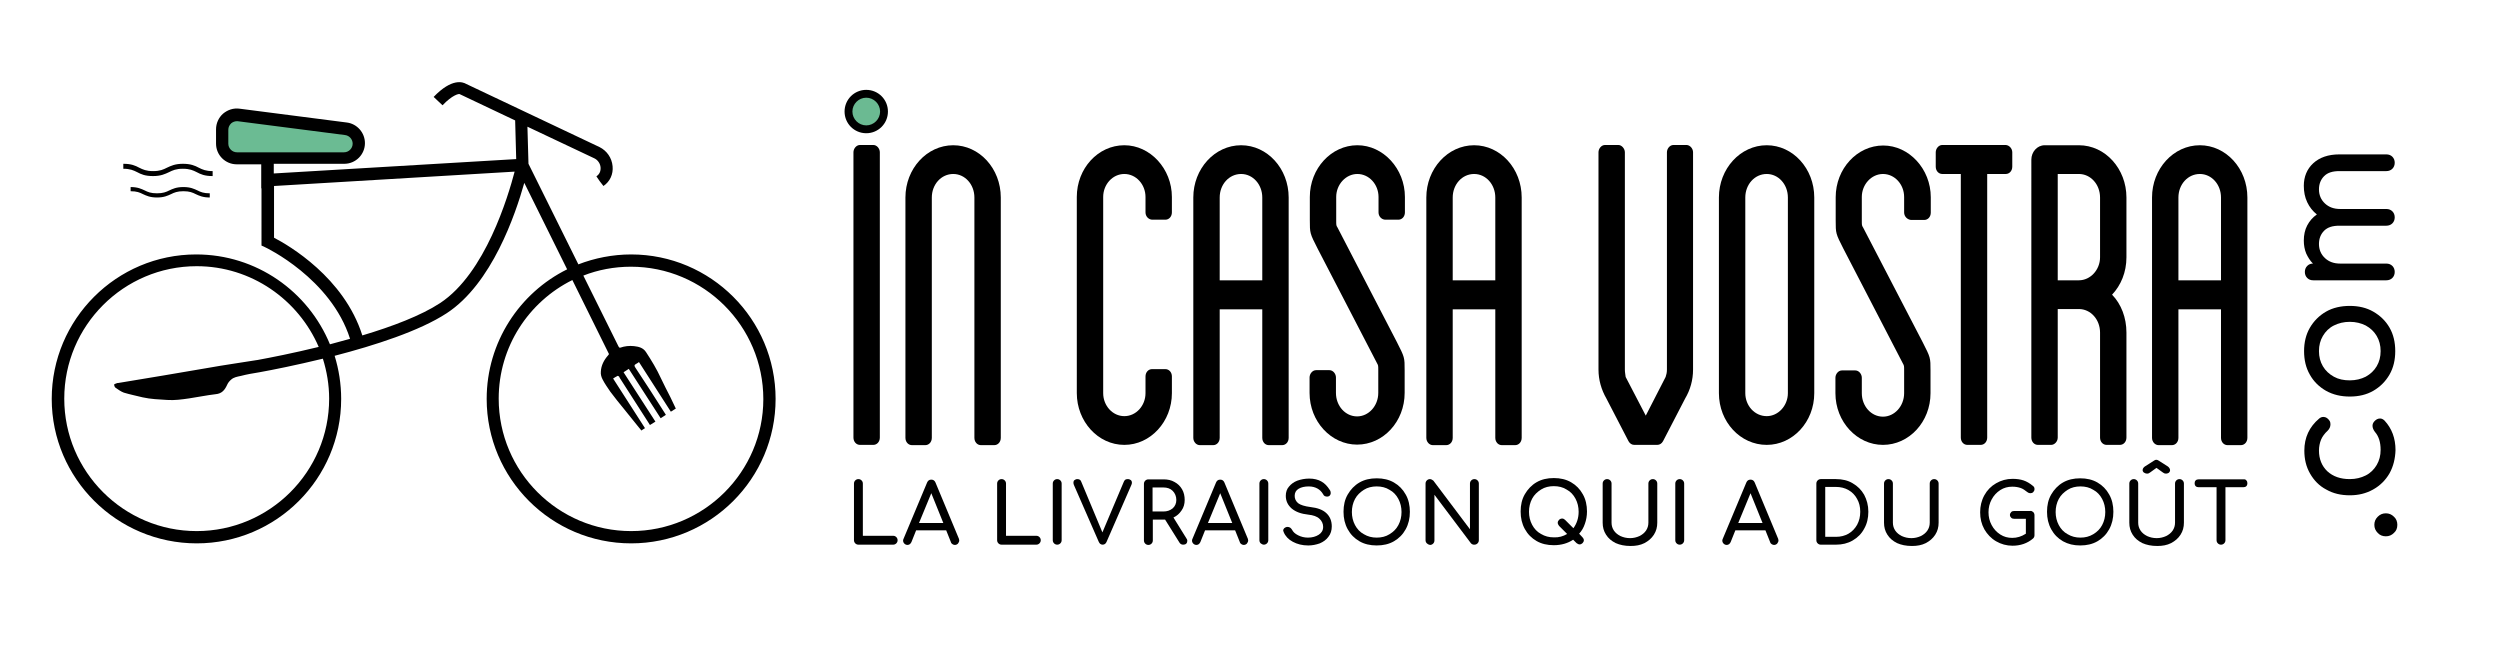 <?xml version="1.0" encoding="utf-8"?>
<!-- Generator: Adobe Illustrator 22.1.0, SVG Export Plug-In . SVG Version: 6.00 Build 0)  -->
<svg version="1.1" id="Calque_1" xmlns="http://www.w3.org/2000/svg" xmlns:xlink="http://www.w3.org/1999/xlink" x="0px" y="0px"
	 viewBox="0 0 957 254" style="enable-background:new 0 0 957 254;" xml:space="preserve">
<style type="text/css">
	.st0{fill:#6BBB93;}
	.st1{fill:#6BBA92;}
</style>
<path d="M81.4,67.4c-3.1,0-4.6-0.7-6.1-1.5c-1.4-0.7-2.7-1.3-5.3-1.3c-2.6,0-3.9,0.6-5.3,1.3c-1.5,0.7-3.1,1.5-6.1,1.5
	c-3.1,0-4.6-0.7-6.1-1.5c-1.4-0.7-2.7-1.3-5.3-1.3v-1.9c3.1,0,4.6,0.7,6.1,1.5c1.4,0.7,2.7,1.3,5.3,1.3c2.7,0,3.9-0.6,5.3-1.3
	c1.5-0.7,3.1-1.5,6.1-1.5s4.6,0.7,6.1,1.5c1.4,0.7,2.7,1.3,5.3,1.3V67.4z"/>
<path d="M80.3,75.6c-2.7,0-4.1-0.7-5.4-1.3c-1.2-0.6-2.3-1.1-4.7-1.1c-2.3,0-3.5,0.5-4.7,1.1c-1.3,0.6-2.7,1.3-5.4,1.3
	c-2.7,0-4.1-0.7-5.4-1.3c-1.2-0.6-2.3-1.1-4.7-1.1v-1.6c2.7,0,4.1,0.7,5.4,1.3c1.2,0.6,2.3,1.1,4.7,1.1c2.3,0,3.5-0.5,4.7-1.1
	c1.3-0.6,2.7-1.3,5.4-1.3s4.1,0.7,5.4,1.3c1.2,0.6,2.3,1.1,4.7,1.1V75.6z"/>
<path class="st0" d="M131.8,60.6H90.7c-3.1,0-5.6-2.5-5.6-5.6v-5.3c0-3.4,3-6,6.3-5.6l41.1,5.3c2.8,0.4,4.9,2.7,4.9,5.6v0
	C137.4,58.1,134.9,60.6,131.8,60.6z"/>
<path d="M241.6,97.4c-7.1,0-14,1.4-20.2,3.8l-19.1-38.5l-0.4-14.2l25.6,12.1c1.3,0.6,2.3,2,2.4,3.5c0.1,1.4-0.4,2.6-1.6,3.4l1.3,1.9
	l1.4,1.8c2.5-1.7,3.8-4.5,3.5-7.6c-0.3-3.2-2.2-5.9-5-7.3l-51.1-24.2c-1.2-0.7-5.4-2.3-12.4,5l3.4,3.2c3.8-4,6.2-4.4,6.5-4.3
	l21.3,10.1l0.4,14.8l-92.8,5.5v-3.7h27c4.4,0,7.9-3.6,7.9-7.9c0-4-3-7.4-6.9-7.9l-41.1-5.3c-2.3-0.3-4.5,0.4-6.3,1.9
	c-1.7,1.5-2.7,3.7-2.7,6V55c0,4.4,3.6,7.9,7.9,7.9h9.4v9.2h0.1V94l1.3,0.6c0.3,0.1,25.3,12,32.6,35.1c-2.6,0.7-5.1,1.4-7.7,2.1
	c-8.3-20.2-28.1-34.4-51.2-34.4c-30.5,0-55.3,24.8-55.3,55.3S44.8,208,75.3,208c30.5,0,55.3-24.8,55.3-55.3c0-5.7-0.9-11.3-2.5-16.5
	c15.4-4,32.5-9.5,42.9-16.3c17.3-11.3,26.3-37.8,29.7-49.9l16.4,33.1c-18.2,9-30.8,27.9-30.8,49.6c0,30.5,24.8,55.3,55.3,55.3
	c30.5,0,55.3-24.8,55.3-55.3S272.1,97.4,241.6,97.4z M90.7,58.3c-1.8,0-3.3-1.5-3.3-3.3v-5.3c0-1,0.4-1.8,1.1-2.5
	c0.6-0.5,1.4-0.8,2.1-0.8c0.1,0,0.3,0,0.4,0l41.1,5.3c1.6,0.2,2.9,1.6,2.9,3.3c0,1.8-1.5,3.3-3.3,3.3H90.7z M75.3,203.3
	c-27.9,0-50.7-22.7-50.7-50.7c0-27.9,22.7-50.7,50.7-50.7c20.9,0,38.9,12.8,46.7,30.9c-9.8,2.4-18.5,4.1-23.4,5l0,0
	c-0.2,0-0.5,0.1-0.7,0.1c-6.1,1-12,1.8-18.1,2.9c-11.5,2-23,3.9-34.5,5.8c-0.2,0-0.4,0-0.6,0.1c-0.4,0.2-1,0.3-1,0.5
	c0,0.4,0.2,1,0.5,1.2c1,0.7,2.1,1.5,3.2,1.9c2.3,0.7,4.8,1.2,7.2,1.8c3.1,0.7,6.3,0.8,9.4,1c2.9,0.2,5.6-0.2,8.4-0.6
	c3.4-0.5,6.7-1.2,10.1-1.6c2.5-0.2,3.6-1.7,4.5-3.7c0.3-0.7,0.9-1.4,1.5-1.9c1-0.9,2.3-1.1,3.7-1.4c2.3-0.6,4.6-1,7.1-1.4l0,0
	c5-0.9,14-2.7,24.3-5.2c1.5,4.8,2.4,10,2.4,15.3C126,180.6,103.2,203.3,75.3,203.3z M168.5,116c-7.3,4.8-18.4,9-29.8,12.4
	c-7-22.2-28.2-34.5-33.8-37.4V71.2l92.1-5.5C194.5,75.2,185.8,104.6,168.5,116z M241.6,203.3c-27.9,0-50.7-22.7-50.7-50.7
	c0-19.9,11.5-37.1,28.2-45.4l14,28.3c0,0.2-0.2,0.3-0.3,0.5c-1.6,1.8-2.7,3.9-2.8,6.3c-0.1,1,0.2,2.1,0.7,3c0.8,1.6,1.9,3.1,2.9,4.6
	c1.7,2.3,3.5,4.5,5.3,6.7c1.9,2.4,3.9,4.8,5.8,7.2c0.3,0.3,0.5,0.6,0.8,1l1.4-0.9l-12.2-19c0.6-0.4,1.1-0.7,1.7-1
	c0.1-0.1,0.4,0.1,0.5,0.2c0.2,0.1,0.2,0.3,0.3,0.5c3.7,5.8,7.4,11.5,11.1,17.3l0.5,0.8l2.1-1.3l-12.2-18.9l2-1.3l12.2,18.9l2-1.3
	l-0.5-0.8c-3.7-5.8-7.4-11.6-11.2-17.3c-0.4-0.6-0.5-1,0.3-1.4c0.4-0.2,0.7-0.4,1.1-0.7l12.2,19l1.9-1.2c-0.7-1.5-1.4-2.9-2.1-4.4
	c-1.2-2.4-2.5-4.8-3.6-7.2c-1.6-3.5-3.6-6.8-5.7-10c-1.1-1.7-2.8-2.1-4.6-2.3c-1.8-0.2-3.6,0-5.3,0.6c-0.2,0.1-0.5-0.2-0.6-0.4l0,0
	l-13.5-27.2c5.6-2.2,11.8-3.4,18.2-3.4c27.9,0,50.7,22.7,50.7,50.7C292.2,180.6,269.5,203.3,241.6,203.3z"/>
<g>
	<g>
		<g>
			<g>
				<path d="M336.8,167.5c0,1.6-1.1,2.8-2.5,2.8h-5.1c-1.4,0-2.5-1.2-2.5-2.8v-109c0-0.2,0-0.2,0-0.2c0-1.4,1.1-2.8,2.5-2.8h5.1
					c1.4,0,2.5,1.4,2.5,2.8V167.5z"/>
				<path d="M383.1,75.6v92c0,1.6-1.1,2.8-2.5,2.8h-5.1c-1.4,0-2.5-1.2-2.5-2.8v-92c0-5-3.6-9-8.1-9c-4.6,0-8.2,4-8.2,9v92
					c0,1.6-1.1,2.8-2.5,2.8h-5.1c-1.4,0-2.5-1.2-2.5-2.8v-92c0-11,8.2-20,18.3-20C374.9,55.6,383.1,64.5,383.1,75.6z"/>
				<path d="M438.5,81.3v-5.9c0-4.8-3.6-8.8-8.1-8.8s-8.1,4-8.1,8.8v75.1c0,4.8,3.6,8.8,8.1,8.8s8.1-4,8.1-8.8v-6.4
					c0-1.6,1.1-2.8,2.5-2.8h5.1c1.4,0,2.5,1.2,2.5,2.8v6.4c0,10.9-8.2,19.8-18.2,19.8c-10.1,0-18.2-9-18.2-19.8V75.4
					c0-10.9,8.1-19.8,18.2-19.8c9.9,0,18.2,9,18.2,19.8v5.9c0,1.6-1.1,2.8-2.5,2.8H441C439.6,84,438.5,82.8,438.5,81.3z"/>
				<path d="M493.3,75.6v92c0,1.6-1.1,2.8-2.5,2.8h-5.1c-1.4,0-2.5-1.2-2.5-2.8v-49.2h-16.3v49.2c0,1.6-1.1,2.8-2.5,2.8h-5.1
					c-1.3,0-2.5-1.2-2.5-2.8v-92c0-11,8.2-20,18.3-20C485.1,55.6,493.3,64.5,493.3,75.6z M483.2,75.6c0-5-3.6-9-8.1-9
					c-4.6,0-8.2,4-8.2,9v31.7h16.3V75.6z"/>
				<path d="M527.7,81.3v-5.9c0-4.8-3.6-8.8-8.1-8.8c-4.4,0-8.1,4-8.1,8.8v8.8c0,2.1,0,2.1,0.5,2.9l22.7,43.8c3,5.9,3,5.9,3,10.9
					v8.6c0,11-8.2,19.8-18.2,19.8c-9.9,0-18.2-8.8-18.2-19.8v-5.9c0-1.4,1.1-2.8,2.5-2.8h5.1c1.4,0,2.5,1.4,2.5,2.8v5.9
					c0,5,3.6,9,8.1,9c4.4,0,8.1-4,8.1-9v-8.6c0-1.9,0-1.9-0.5-2.8l-22.7-43.8c-3-5.9-3-5.9-3-11v-8.8c0-10.9,8.2-19.8,18.2-19.8
					c9.9,0,18.2,9,18.2,19.8v5.9c0,1.6-1.1,2.8-2.5,2.8h-5.1C528.8,84,527.7,82.8,527.7,81.3z"/>
				<path d="M582.5,75.6v92c0,1.6-1.1,2.8-2.5,2.8h-5.1c-1.4,0-2.5-1.2-2.5-2.8v-49.2h-16.3v49.2c0,1.6-1.1,2.8-2.5,2.8h-5.1
					c-1.3,0-2.5-1.2-2.5-2.8v-92c0-11,8.2-20,18.3-20C574.3,55.6,582.5,64.5,582.5,75.6z M572.4,75.6c0-5-3.6-9-8.1-9
					c-4.6,0-8.2,4-8.2,9v31.7h16.3V75.6z"/>
				<path d="M648.1,58.3c0,0,0,0,0,0.2v83c0,4-1.1,7.8-3,11l-8.5,16.4c-0.5,0.9-1.3,1.4-2.2,1.4h-8.8c-0.9,0-1.7-0.5-2.2-1.4
					l-8.5-16.4c-1.9-3.3-3-7.1-3-11V58.3c0-1.4,1.1-2.8,2.5-2.8h5.1c1.3,0,2.5,1.4,2.5,2.8v83.2c0,1,0.2,1.9,0.3,2.8l7.7,14.8
					l7.6-14.8c0.3-0.9,0.5-1.7,0.5-2.8V58.3c0-1.4,1.1-2.8,2.5-2.8h5.1C647,55.6,648.1,56.9,648.1,58.3z"/>
				<path d="M694.5,75.6v74.9c0,11-8.2,19.8-18.2,19.8c-10.1,0-18.3-8.8-18.3-19.8V75.6c0-11,8.2-20,18.3-20
					C686.3,55.6,694.5,64.5,694.5,75.6z M684.4,75.6c0-5-3.6-9-8.1-9c-4.6,0-8.2,4-8.2,9v74.9c0,4.8,3.6,8.8,8.2,8.8
					c4.4,0,8.1-4,8.1-8.8V75.6z"/>
				<path d="M728.9,81.3v-5.9c0-4.8-3.6-8.8-8.1-8.8c-4.4,0-8.1,4-8.1,8.8v8.8c0,2.1,0,2.1,0.5,2.9L736,131c3,5.9,3,5.9,3,10.9v8.6
					c0,11-8.2,19.8-18.2,19.8c-9.9,0-18.2-8.8-18.2-19.8v-5.9c0-1.4,1.1-2.8,2.5-2.8h5.1c1.4,0,2.5,1.4,2.5,2.8v5.9c0,5,3.6,9,8.1,9
					c4.4,0,8.1-4,8.1-9v-8.6c0-1.9,0-1.9-0.5-2.8l-22.7-43.8c-3-5.9-3-5.9-3-11v-8.8c0-10.9,8.2-19.8,18.2-19.8
					c9.9,0,18.2,9,18.2,19.8v5.9c0,1.6-1.1,2.8-2.5,2.8h-5.1C730,84,728.9,82.8,728.9,81.3z"/>
				<path d="M770.3,58.3v5.5c0,1.6-1.1,2.8-2.5,2.8h-7.1v100.9c0,1.6-1.1,2.8-2.5,2.8h-5.1c-1.4,0-2.5-1.2-2.5-2.8V66.6h-7.1
					c-1.4,0-2.5-1.2-2.5-2.8v-5.5c0-1.4,1.1-2.8,2.5-2.8h24.3C769.2,55.6,770.3,56.9,770.3,58.3z"/>
				<path d="M814,98.5c0,5.7-2.1,10.7-5.5,14.3c3.5,3.6,5.5,8.8,5.5,14.5v40.2c0,1.6-1.1,2.8-2.5,2.8h-5.1c-1.4,0-2.5-1.2-2.5-2.8
					v-40.2c0-5-3.6-9-8.1-9h-8.1v49.2c0,1.6-1.3,2.8-2.5,2.8h-5.1c-1.4,0-2.5-1.2-2.5-2.8V61.1c0-2.9,2.2-5.5,5.1-5.5h13.1
					c10.1,0,18.2,9,18.2,20V98.5z M803.9,75.6c0-5-3.6-9-8.1-9h-8.1v40.7h8.1c4.4,0,8.1-4,8.1-8.8V75.6z"/>
				<path d="M860.3,75.6v92c0,1.6-1.1,2.8-2.5,2.8h-5.1c-1.4,0-2.5-1.2-2.5-2.8v-49.2h-16.3v49.2c0,1.6-1.1,2.8-2.5,2.8h-5.1
					c-1.3,0-2.5-1.2-2.5-2.8v-92c0-11,8.2-20,18.3-20C852.1,55.6,860.3,64.5,860.3,75.6z M850.2,75.6c0-5-3.6-9-8.1-9
					c-4.6,0-8.2,4-8.2,9v31.7h16.3V75.6z"/>
			</g>
			<g>
				<circle class="st1" cx="331.6" cy="42.7" r="6.8"/>
				<path d="M331.6,51c-4.6,0-8.3-3.7-8.3-8.3s3.7-8.3,8.3-8.3s8.3,3.7,8.3,8.3S336.2,51,331.6,51z M331.6,37.4
					c-2.9,0-5.3,2.4-5.3,5.3c0,2.9,2.4,5.3,5.3,5.3s5.3-2.4,5.3-5.3C336.9,39.8,334.5,37.4,331.6,37.4z"/>
			</g>
		</g>
		<g>
			<path d="M916.4,204c-0.9,0.9-1.9,1.3-3.1,1.3c-1.2,0-2.3-0.4-3.1-1.3c-0.9-0.9-1.3-1.9-1.3-3.1c0-1.2,0.4-2.2,1.3-3.1
				c0.9-0.9,1.9-1.3,3.1-1.3c1.2,0,2.2,0.4,3.1,1.3c0.9,0.8,1.3,1.9,1.3,3.1C917.7,202.2,917.3,203.2,916.4,204z"/>
			<path d="M914.7,181.2c-1.5,2.6-3.6,4.7-6.3,6.2c-2.7,1.5-5.6,2.2-8.9,2.2c-3.4,0-6.4-0.7-9-2.2c-2.7-1.4-4.7-3.5-6.2-6.1
				c-1.5-2.6-2.2-5.5-2.2-8.8c0-5,1.9-9.1,5.7-12.3c0.5-0.4,1-0.6,1.6-0.6c0.9,0,1.7,0.5,2.3,1.4c0.3,0.4,0.4,0.9,0.4,1.4
				c0,1-0.4,1.8-1.1,2.5c-1.1,1-2,2.2-2.5,3.4c-0.5,1.2-0.8,2.7-0.8,4.2c0,3.2,1.1,5.9,3.2,7.9c2.2,2,5,3,8.6,3
				c2.3,0,4.3-0.5,6.1-1.4c1.8-0.9,3.2-2.3,4.2-4c1-1.7,1.5-3.6,1.5-5.8c0-2.9-0.7-5.2-2.2-6.9c-0.6-0.8-0.9-1.6-0.9-2.3
				c0-0.6,0.2-1.1,0.6-1.6c0.7-0.8,1.4-1.2,2.3-1.2c0.6,0,1.2,0.3,1.7,0.8c2.8,3,4.2,6.8,4.2,11.3
				C916.9,175.5,916.2,178.5,914.7,181.2z"/>
			<path d="M914.7,143.4c-1.5,2.6-3.6,4.7-6.2,6.2c-2.6,1.5-5.6,2.2-9,2.2c-3.4,0-6.4-0.7-9.1-2.2c-2.6-1.5-4.7-3.5-6.2-6.2
				c-1.5-2.6-2.2-5.6-2.2-9c0-3.3,0.7-6.3,2.2-8.9c1.5-2.6,3.6-4.7,6.2-6.2c2.6-1.5,5.7-2.2,9.1-2.2c3.4,0,6.4,0.7,9,2.2
				c2.6,1.5,4.7,3.5,6.2,6.1c1.5,2.6,2.2,5.6,2.2,9C916.9,137.8,916.2,140.8,914.7,143.4z M909.8,128.6c-1-1.7-2.4-3-4.2-4
				c-1.8-0.9-3.8-1.4-6.1-1.4c-2.3,0-4.3,0.5-6.1,1.4c-1.8,0.9-3.2,2.3-4.2,4c-1,1.7-1.5,3.6-1.5,5.8s0.5,4.1,1.5,5.8
				c1,1.7,2.4,3,4.2,4c1.8,1,3.8,1.4,6.1,1.4c2.3,0,4.3-0.5,6.1-1.4c1.8-1,3.2-2.3,4.2-4c1-1.7,1.5-3.6,1.5-5.8
				S910.8,130.3,909.8,128.6z"/>
			<path d="M885.5,62.5c2.4-2.2,5.7-3.4,10-3.4h18c0.9,0,1.7,0.3,2.3,0.9c0.6,0.6,0.9,1.4,0.9,2.3c0,0.9-0.3,1.7-0.9,2.3
				c-0.6,0.6-1.4,0.9-2.3,0.9h-18c-2.6,0-4.5,0.6-5.8,1.9c-1.3,1.3-2,3-2,5.1c0,2.2,0.8,4,2.3,5.4c1.5,1.4,3.4,2.1,5.8,2.1h17.7
				c0.9,0,1.7,0.3,2.3,0.9c0.6,0.6,0.9,1.4,0.9,2.3c0,0.9-0.3,1.7-0.9,2.3c-0.6,0.6-1.4,0.9-2.3,0.9h-18c-2.6,0-4.5,0.6-5.8,1.9
				c-1.3,1.3-2,3-2,5.1c0,2.2,0.8,4,2.3,5.4c1.5,1.4,3.4,2.1,5.8,2.1h17.7c0.9,0,1.7,0.3,2.3,0.9c0.6,0.6,0.9,1.4,0.9,2.3
				c0,0.9-0.3,1.7-0.9,2.3c-0.6,0.6-1.4,0.9-2.3,0.9h-28c-1,0-1.7-0.3-2.3-0.9c-0.6-0.6-0.9-1.4-0.9-2.3c0-0.9,0.3-1.7,0.9-2.3
				c0.6-0.6,1.3-0.9,2.2-0.9c-1.1-1.1-1.9-2.4-2.6-3.9c-0.6-1.5-0.9-3.1-0.9-4.9c0-2.1,0.4-4.1,1.3-5.8c0.9-1.7,2.1-3.1,3.7-4.2
				c-1.6-1.3-2.8-2.8-3.7-4.7c-0.9-1.9-1.3-4-1.3-6.3C881.9,67.7,883.1,64.7,885.5,62.5z"/>
		</g>
	</g>
	<g>
		<path d="M327.4,208c-0.3-0.3-0.5-0.7-0.5-1.2v-21.7c0-0.5,0.2-0.9,0.5-1.2c0.3-0.3,0.7-0.5,1.2-0.5c0.5,0,0.9,0.2,1.2,0.5
			c0.3,0.3,0.5,0.7,0.5,1.2v20h11.6c0.5,0,0.9,0.2,1.2,0.5c0.3,0.3,0.5,0.7,0.5,1.2c0,0.5-0.2,0.9-0.5,1.2c-0.3,0.3-0.7,0.5-1.2,0.5
			h-13.3C328.1,208.5,327.7,208.3,327.4,208z"/>
		<path d="M367.2,206.9c0,0.4-0.2,0.8-0.5,1.2c-0.3,0.3-0.7,0.5-1.2,0.5c-0.3,0-0.6-0.1-0.9-0.3c-0.3-0.2-0.5-0.4-0.6-0.8l-1.8-4.5
			h-11.5l-1.8,4.5c-0.1,0.3-0.4,0.6-0.6,0.8c-0.3,0.2-0.6,0.3-0.9,0.3c-0.5,0-0.9-0.2-1.2-0.5c-0.3-0.3-0.5-0.7-0.5-1.2
			c0-0.2,0.1-0.5,0.2-0.7l9-21.5c0.3-0.7,0.8-1.1,1.6-1.1c0.8,0,1.3,0.4,1.6,1.1l9,21.6C367.1,206.4,367.2,206.7,367.2,206.9z
			 M351.8,200.2h9.3l-4.6-11.4L351.8,200.2z"/>
		<path d="M382.2,208c-0.3-0.3-0.5-0.7-0.5-1.2v-21.7c0-0.5,0.2-0.9,0.5-1.2c0.3-0.3,0.7-0.5,1.2-0.5c0.5,0,0.9,0.2,1.2,0.5
			c0.3,0.3,0.5,0.7,0.5,1.2v20h11.6c0.5,0,0.9,0.2,1.2,0.5c0.3,0.3,0.5,0.7,0.5,1.2c0,0.5-0.2,0.9-0.5,1.2c-0.3,0.3-0.7,0.5-1.2,0.5
			h-13.3C382.9,208.5,382.5,208.3,382.2,208z"/>
		<path d="M403.5,208c-0.3-0.3-0.5-0.7-0.5-1.2v-21.7c0-0.5,0.2-0.9,0.5-1.2c0.3-0.3,0.7-0.5,1.2-0.5c0.5,0,0.9,0.2,1.2,0.5
			c0.3,0.3,0.5,0.7,0.5,1.2v21.7c0,0.5-0.2,0.9-0.5,1.2c-0.3,0.3-0.7,0.5-1.2,0.5C404.2,208.5,403.8,208.3,403.5,208z"/>
		<path d="M432.9,183.8c0.3,0.3,0.4,0.6,0.4,1c0,0.3-0.1,0.5-0.2,0.8l-9.5,21.8c-0.3,0.7-0.8,1.1-1.5,1.1c-0.7,0-1.2-0.4-1.5-1.1
			l-9.4-21.5c-0.2-0.4-0.3-0.8-0.3-1.1c0-0.4,0.1-0.8,0.4-1c0.3-0.2,0.6-0.4,1.1-0.4c0.7,0,1.3,0.3,1.5,1l8.1,19.4l8.2-19.4
			c0.2-0.4,0.3-0.6,0.6-0.8c0.2-0.1,0.5-0.2,0.9-0.2C432.3,183.4,432.6,183.6,432.9,183.8z"/>
		<path d="M454.5,207c0,0.4-0.1,0.8-0.4,1.1c-0.3,0.3-0.7,0.4-1.2,0.4c-0.6,0-1.1-0.3-1.4-0.8l-5.5-8.8h-0.6h-4.1v8
			c0,0.5-0.2,0.9-0.5,1.2c-0.3,0.3-0.7,0.5-1.2,0.5c-0.5,0-0.9-0.2-1.2-0.5c-0.3-0.3-0.5-0.7-0.5-1.2v-21.7c0-0.5,0.2-0.9,0.5-1.2
			c0.3-0.3,0.7-0.5,1.2-0.5h5.8c1.6,0,3,0.3,4.2,1c1.3,0.7,2.2,1.6,2.9,2.8c0.7,1.2,1,2.6,1,4.1c0,1.5-0.4,2.9-1.2,4
			c-0.8,1.2-1.8,2.1-3.1,2.7l4.9,7.9C454.3,206.3,454.5,206.6,454.5,207z M445.3,195.8c1.5,0,2.6-0.4,3.6-1.2
			c0.9-0.8,1.4-1.9,1.4-3.2c0-1.4-0.5-2.6-1.4-3.5c-0.9-0.9-2.1-1.3-3.6-1.3h-4.1v9.2H445.3z"/>
		<path d="M477.8,206.9c0,0.4-0.2,0.8-0.5,1.2c-0.3,0.3-0.7,0.5-1.2,0.5c-0.3,0-0.6-0.1-0.9-0.3c-0.3-0.2-0.5-0.4-0.6-0.8l-1.8-4.5
			h-11.5l-1.8,4.5c-0.1,0.3-0.4,0.6-0.6,0.8c-0.3,0.2-0.6,0.3-0.9,0.3c-0.5,0-0.9-0.2-1.2-0.5c-0.3-0.3-0.5-0.7-0.5-1.2
			c0-0.2,0.1-0.5,0.2-0.7l9-21.5c0.3-0.7,0.8-1.1,1.6-1.1c0.8,0,1.3,0.4,1.6,1.1l9,21.6C477.7,206.4,477.8,206.7,477.8,206.9z
			 M462.4,200.2h9.3l-4.6-11.4L462.4,200.2z"/>
		<path d="M482.6,208c-0.3-0.3-0.5-0.7-0.5-1.2v-21.7c0-0.5,0.2-0.9,0.5-1.2c0.3-0.3,0.7-0.5,1.2-0.5c0.5,0,0.9,0.2,1.2,0.5
			c0.3,0.3,0.5,0.7,0.5,1.2v21.7c0,0.5-0.2,0.9-0.5,1.2c-0.3,0.3-0.7,0.5-1.2,0.5C483.4,208.5,483,208.3,482.6,208z"/>
		<path d="M494.9,207.4c-1.7-0.9-2.9-2.2-3.5-3.7c-0.1-0.3-0.2-0.5-0.2-0.6c0-0.3,0.1-0.6,0.4-0.9c0.2-0.2,0.6-0.4,1-0.5
			c0.1,0,0.2,0,0.3,0c0.3,0,0.7,0.1,1,0.3c0.3,0.2,0.5,0.5,0.7,0.8c0.4,0.8,1.1,1.5,2.3,2.1s2.4,0.9,3.8,0.9c1.6,0,3-0.4,4.1-1.1
			c1.1-0.7,1.7-1.7,1.7-3c0-1.2-0.5-2.3-1.4-3.1c-0.9-0.9-2.4-1.4-4.3-1.6c-2.7-0.3-4.7-1-6.3-2.3c-1.5-1.3-2.3-2.9-2.3-4.9
			c0-1.4,0.4-2.6,1.2-3.5c0.8-1,1.9-1.8,3.2-2.3c1.4-0.5,2.9-0.8,4.6-0.8c1.8,0,3.4,0.4,4.6,1.1c1.3,0.7,2.3,1.8,3.2,3.2
			c0.3,0.4,0.4,0.8,0.4,1.2c0,0.5-0.2,0.9-0.6,1.2c-0.2,0.1-0.5,0.2-0.8,0.2c-0.3,0-0.6-0.1-0.9-0.2c-0.3-0.2-0.5-0.4-0.6-0.7
			c-0.6-1-1.3-1.7-2.2-2.2c-0.9-0.5-2-0.8-3.3-0.8c-1.6,0-2.9,0.3-3.9,0.9c-1,0.6-1.5,1.5-1.5,2.7c0,1.1,0.4,2,1.3,2.8
			c0.9,0.7,2.5,1.2,4.8,1.5c2.6,0.3,4.6,1,6,2.3c1.4,1.3,2.1,3,2.1,5.1c0,1.5-0.4,2.9-1.3,4c-0.8,1.1-1.9,1.9-3.3,2.5
			c-1.4,0.5-2.9,0.8-4.4,0.8C498.5,208.8,496.6,208.3,494.9,207.4z"/>
		<path d="M520.4,207.2c-1.9-1.1-3.4-2.6-4.5-4.6c-1.1-2-1.6-4.2-1.6-6.7c0-2.5,0.5-4.7,1.6-6.6c1.1-1.9,2.6-3.5,4.5-4.6
			c1.9-1.1,4.1-1.6,6.6-1.6c2.5,0,4.7,0.5,6.6,1.6c1.9,1.1,3.4,2.6,4.5,4.6c1.1,1.9,1.6,4.2,1.6,6.6c0,2.5-0.5,4.7-1.6,6.7
			c-1.1,2-2.6,3.5-4.5,4.6s-4.1,1.6-6.6,1.6S522.3,208.3,520.4,207.2z M531.9,204.5c1.5-0.9,2.6-2,3.4-3.5c0.8-1.5,1.2-3.2,1.2-5
			s-0.4-3.5-1.2-5c-0.8-1.5-1.9-2.7-3.4-3.5c-1.4-0.9-3.1-1.3-4.9-1.3c-1.8,0-3.5,0.4-4.9,1.3c-1.4,0.9-2.6,2-3.4,3.5
			c-0.8,1.5-1.2,3.2-1.2,5s0.4,3.5,1.2,5c0.8,1.5,1.9,2.7,3.4,3.5c1.5,0.9,3.1,1.3,4.9,1.3C528.8,205.8,530.5,205.4,531.9,204.5z"/>
		<path d="M546.2,208c-0.3-0.3-0.5-0.7-0.5-1.2v-21.7c0-0.5,0.2-0.9,0.5-1.2s0.7-0.5,1.2-0.5c0.2,0,0.5,0.1,0.7,0.2
			c0.2,0.1,0.4,0.3,0.6,0.4l14,18.6v-17.5c0-0.5,0.2-0.9,0.5-1.2c0.3-0.3,0.7-0.5,1.2-0.5c0.5,0,0.9,0.2,1.2,0.5
			c0.3,0.3,0.5,0.7,0.5,1.2v21.7c0,0.5-0.2,0.9-0.5,1.2c-0.3,0.3-0.7,0.5-1.2,0.5c-0.2,0-0.5,0-0.7-0.1c-0.2-0.1-0.4-0.2-0.6-0.4
			l-14-18.6v17.5c0,0.5-0.2,0.9-0.5,1.2c-0.3,0.3-0.7,0.5-1.2,0.5C546.9,208.5,546.5,208.3,546.2,208z"/>
		<path d="M605.8,205.7c0.3,0.3,0.5,0.7,0.5,1.1c0,0.4-0.2,0.8-0.5,1.1c-0.3,0.3-0.7,0.5-1.1,0.5c-0.4,0-0.8-0.2-1.2-0.5l-1.3-1.3
			c-2.1,1.4-4.6,2.1-7.4,2.1c-2.5,0-4.7-0.5-6.6-1.6c-1.9-1.1-3.4-2.6-4.5-4.6c-1.1-2-1.6-4.2-1.6-6.7c0-2.5,0.5-4.7,1.6-6.6
			c1.1-1.9,2.6-3.5,4.5-4.6c1.9-1.1,4.1-1.6,6.6-1.6c2.5,0,4.7,0.5,6.6,1.6c1.9,1.1,3.4,2.6,4.5,4.6c1.1,1.9,1.6,4.2,1.6,6.6
			c0,1.7-0.3,3.3-0.8,4.7c-0.5,1.5-1.2,2.7-2.2,3.8L605.8,205.7z M599.9,204.4l-3.1-3.1c-0.3-0.4-0.5-0.8-0.5-1.2
			c0-0.4,0.2-0.8,0.5-1.1c0.3-0.3,0.7-0.5,1.2-0.5c0.4,0,0.8,0.2,1.1,0.5l3.2,3.2c1.3-1.8,2-3.9,2-6.3c0-1.8-0.4-3.5-1.2-5
			c-0.8-1.5-1.9-2.7-3.4-3.5c-1.4-0.9-3.1-1.3-4.9-1.3c-1.8,0-3.5,0.4-4.9,1.3c-1.4,0.9-2.6,2-3.4,3.5c-0.8,1.5-1.2,3.2-1.2,5
			s0.4,3.5,1.2,5c0.8,1.5,1.9,2.7,3.4,3.5c1.5,0.9,3.1,1.3,4.9,1.3C596.7,205.8,598.4,205.3,599.9,204.4z"/>
		<path d="M618.5,207.9c-1.6-0.8-2.8-1.8-3.7-3.2s-1.3-2.9-1.3-4.6v-15c0-0.5,0.2-0.9,0.5-1.2c0.3-0.3,0.7-0.5,1.2-0.5
			c0.5,0,0.9,0.2,1.2,0.5c0.3,0.3,0.5,0.7,0.5,1.2v15c0,1.1,0.3,2.1,0.9,3c0.6,0.9,1.5,1.6,2.5,2.1c1.1,0.5,2.3,0.8,3.7,0.8
			c1.3,0,2.5-0.3,3.6-0.8c1-0.5,1.9-1.2,2.5-2.1c0.6-0.9,0.9-1.9,0.9-3v-15c0-0.5,0.2-0.9,0.5-1.2c0.3-0.3,0.7-0.5,1.2-0.5
			c0.5,0,0.9,0.2,1.2,0.5c0.3,0.3,0.5,0.7,0.5,1.2v15c0,1.7-0.4,3.2-1.3,4.6c-0.9,1.4-2.1,2.4-3.6,3.2c-1.6,0.8-3.3,1.1-5.3,1.1
			C621.9,209,620.1,208.6,618.5,207.9z"/>
		<path d="M641.8,208c-0.3-0.3-0.5-0.7-0.5-1.2v-21.7c0-0.5,0.2-0.9,0.5-1.2c0.3-0.3,0.7-0.5,1.2-0.5c0.5,0,0.9,0.2,1.2,0.5
			c0.3,0.3,0.5,0.7,0.5,1.2v21.7c0,0.5-0.2,0.9-0.5,1.2c-0.3,0.3-0.7,0.5-1.2,0.5C642.5,208.5,642.1,208.3,641.8,208z"/>
		<path d="M680.8,206.9c0,0.4-0.2,0.8-0.5,1.2c-0.3,0.3-0.7,0.5-1.2,0.5c-0.3,0-0.6-0.1-0.9-0.3c-0.3-0.2-0.5-0.4-0.6-0.8l-1.8-4.5
			h-11.5l-1.8,4.5c-0.1,0.3-0.4,0.6-0.6,0.8c-0.3,0.2-0.6,0.3-0.9,0.3c-0.5,0-0.9-0.2-1.2-0.5c-0.3-0.3-0.5-0.7-0.5-1.2
			c0-0.2,0.1-0.5,0.2-0.7l9-21.5c0.3-0.7,0.8-1.1,1.6-1.1c0.8,0,1.3,0.4,1.6,1.1l9,21.6C680.7,206.4,680.8,206.7,680.8,206.9z
			 M665.4,200.2h9.3l-4.6-11.4L665.4,200.2z"/>
		<path d="M695.8,208c-0.3-0.3-0.5-0.7-0.5-1.2v-21.7c0-0.5,0.2-0.9,0.5-1.2c0.3-0.3,0.7-0.5,1.2-0.5h5.8c2.4,0,4.6,0.5,6.4,1.6
			c1.9,1.1,3.3,2.5,4.4,4.4c1,1.9,1.6,4,1.6,6.5c0,2.4-0.5,4.6-1.6,6.5c-1,1.9-2.5,3.4-4.4,4.5c-1.9,1.1-4,1.6-6.4,1.6H697
			C696.5,208.5,696.1,208.3,695.8,208z M702.8,205.5c1.8,0,3.4-0.4,4.8-1.2c1.4-0.8,2.5-2,3.3-3.4c0.8-1.5,1.2-3.1,1.2-5
			s-0.4-3.5-1.2-4.9c-0.8-1.5-1.9-2.6-3.3-3.4c-1.4-0.8-3-1.2-4.8-1.2h-4.1v19.1H702.8z"/>
		<path d="M726.2,207.9c-1.6-0.8-2.8-1.8-3.7-3.2s-1.3-2.9-1.3-4.6v-15c0-0.5,0.2-0.9,0.5-1.2c0.3-0.3,0.7-0.5,1.2-0.5
			c0.5,0,0.9,0.2,1.2,0.5c0.3,0.3,0.5,0.7,0.5,1.2v15c0,1.1,0.3,2.1,0.9,3c0.6,0.9,1.5,1.6,2.5,2.1c1.1,0.5,2.3,0.8,3.7,0.8
			c1.3,0,2.5-0.3,3.6-0.8c1-0.5,1.9-1.2,2.5-2.1c0.6-0.9,0.9-1.9,0.9-3v-15c0-0.5,0.2-0.9,0.5-1.2c0.3-0.3,0.7-0.5,1.2-0.5
			c0.5,0,0.9,0.2,1.2,0.5c0.3,0.3,0.5,0.7,0.5,1.2v15c0,1.7-0.4,3.2-1.3,4.6c-0.9,1.4-2.1,2.4-3.6,3.2c-1.6,0.8-3.3,1.1-5.3,1.1
			C729.6,209,727.8,208.6,726.2,207.9z"/>
		<path d="M778.3,196c0.3,0.3,0.5,0.7,0.5,1.2v7.7c0,0.5-0.2,0.9-0.5,1.2c-2.2,1.9-4.9,2.8-7.9,2.8c-2.3,0-4.4-0.6-6.3-1.7
			c-1.9-1.1-3.4-2.7-4.5-4.6c-1.1-2-1.6-4.1-1.6-6.5c0-2.3,0.5-4.5,1.6-6.5c1.1-2,2.6-3.5,4.5-4.6c1.9-1.1,4-1.7,6.3-1.7
			c1.6,0,3,0.2,4.2,0.6c1.2,0.4,2.4,1.1,3.6,2.1c0.3,0.2,0.4,0.4,0.5,0.6s0.1,0.4,0.1,0.7c0,0.4-0.2,0.8-0.5,1.1
			c-0.3,0.3-0.7,0.4-1.1,0.4c-0.4,0-0.7-0.1-1.1-0.4c-0.9-0.7-1.7-1.3-2.6-1.6s-1.9-0.5-3.2-0.5c-1.7,0-3.2,0.4-4.6,1.3
			c-1.4,0.9-2.5,2.1-3.3,3.6c-0.8,1.5-1.2,3.1-1.2,4.9c0,1.8,0.4,3.4,1.2,4.9c0.8,1.5,1.9,2.7,3.3,3.6c1.4,0.9,2.9,1.3,4.6,1.3
			c1.8,0,3.5-0.5,5.2-1.6v-5.7h-4.4c-0.5,0-0.9-0.1-1.2-0.4s-0.5-0.6-0.5-1.1c0-0.4,0.2-0.8,0.5-1.1c0.3-0.3,0.7-0.4,1.2-0.4h6
			C777.6,195.5,777.9,195.7,778.3,196z"/>
		<path d="M789.7,207.2c-1.9-1.1-3.4-2.6-4.5-4.6c-1.1-2-1.6-4.2-1.6-6.7c0-2.5,0.5-4.7,1.6-6.6c1.1-1.9,2.6-3.5,4.5-4.6
			c1.9-1.1,4.1-1.6,6.6-1.6c2.5,0,4.7,0.5,6.6,1.6c1.9,1.1,3.4,2.6,4.5,4.6c1.1,1.9,1.6,4.2,1.6,6.6c0,2.5-0.5,4.7-1.6,6.7
			c-1.1,2-2.6,3.5-4.5,4.6c-1.9,1.1-4.1,1.6-6.6,1.6S791.7,208.3,789.7,207.2z M801.3,204.5c1.5-0.9,2.6-2,3.4-3.5
			c0.8-1.5,1.2-3.2,1.2-5s-0.4-3.5-1.2-5c-0.8-1.5-1.9-2.7-3.4-3.5c-1.4-0.9-3.1-1.3-4.9-1.3c-1.8,0-3.5,0.4-4.9,1.3s-2.6,2-3.4,3.5
			c-0.8,1.5-1.2,3.2-1.2,5s0.4,3.5,1.2,5c0.8,1.5,1.9,2.7,3.4,3.5c1.5,0.9,3.1,1.3,4.9,1.3C798.2,205.8,799.8,205.4,801.3,204.5z"/>
		<path d="M820.1,207.9c-1.6-0.8-2.8-1.8-3.7-3.2s-1.3-2.9-1.3-4.6v-15c0-0.5,0.2-0.9,0.5-1.2c0.3-0.3,0.7-0.5,1.2-0.5
			c0.5,0,0.9,0.2,1.2,0.5c0.3,0.3,0.5,0.7,0.5,1.2v15c0,1.1,0.3,2.1,0.9,3c0.6,0.9,1.5,1.6,2.5,2.1c1.1,0.5,2.3,0.8,3.7,0.8
			c1.3,0,2.5-0.3,3.6-0.8c1-0.5,1.9-1.2,2.5-2.1c0.6-0.9,0.9-1.9,0.9-3v-15c0-0.5,0.2-0.9,0.5-1.2c0.3-0.3,0.7-0.5,1.2-0.5
			c0.5,0,0.9,0.2,1.2,0.5c0.3,0.3,0.5,0.7,0.5,1.2v15c0,1.7-0.4,3.2-1.3,4.6c-0.9,1.4-2.1,2.4-3.6,3.2c-1.6,0.8-3.3,1.1-5.3,1.1
			C823.5,209,821.7,208.6,820.1,207.9z M820.7,180.9c-0.3-0.2-0.5-0.6-0.5-0.9c0-0.6,0.3-1,0.8-1.4l3.6-2.3c0.3-0.2,0.6-0.3,0.8-0.3
			c0.3,0,0.6,0.1,0.9,0.3l3.6,2.3c0.5,0.4,0.8,0.9,0.8,1.4c0,0.4-0.2,0.7-0.4,0.9s-0.7,0.4-1.2,0.4c-0.4,0-0.7-0.1-1.1-0.4l-2.5-1.8
			l-2.5,1.8c-0.3,0.2-0.6,0.4-1,0.4C821.4,181.3,821,181.1,820.7,180.9z"/>
		<path d="M859.9,183.9c0.3,0.3,0.4,0.7,0.4,1.1c0,0.4-0.1,0.8-0.4,1.1c-0.3,0.3-0.7,0.4-1.1,0.4h-6.9v20.3c0,0.5-0.2,0.9-0.5,1.2
			c-0.3,0.3-0.7,0.5-1.2,0.5s-0.9-0.2-1.2-0.5c-0.3-0.3-0.5-0.7-0.5-1.2v-20.3h-6.9c-0.4,0-0.8-0.1-1.1-0.4
			c-0.3-0.3-0.4-0.7-0.4-1.1c0-0.4,0.1-0.8,0.4-1.1c0.3-0.3,0.7-0.4,1.1-0.4h17.2C859.3,183.4,859.7,183.6,859.9,183.9z"/>
	</g>
</g>
</svg>
